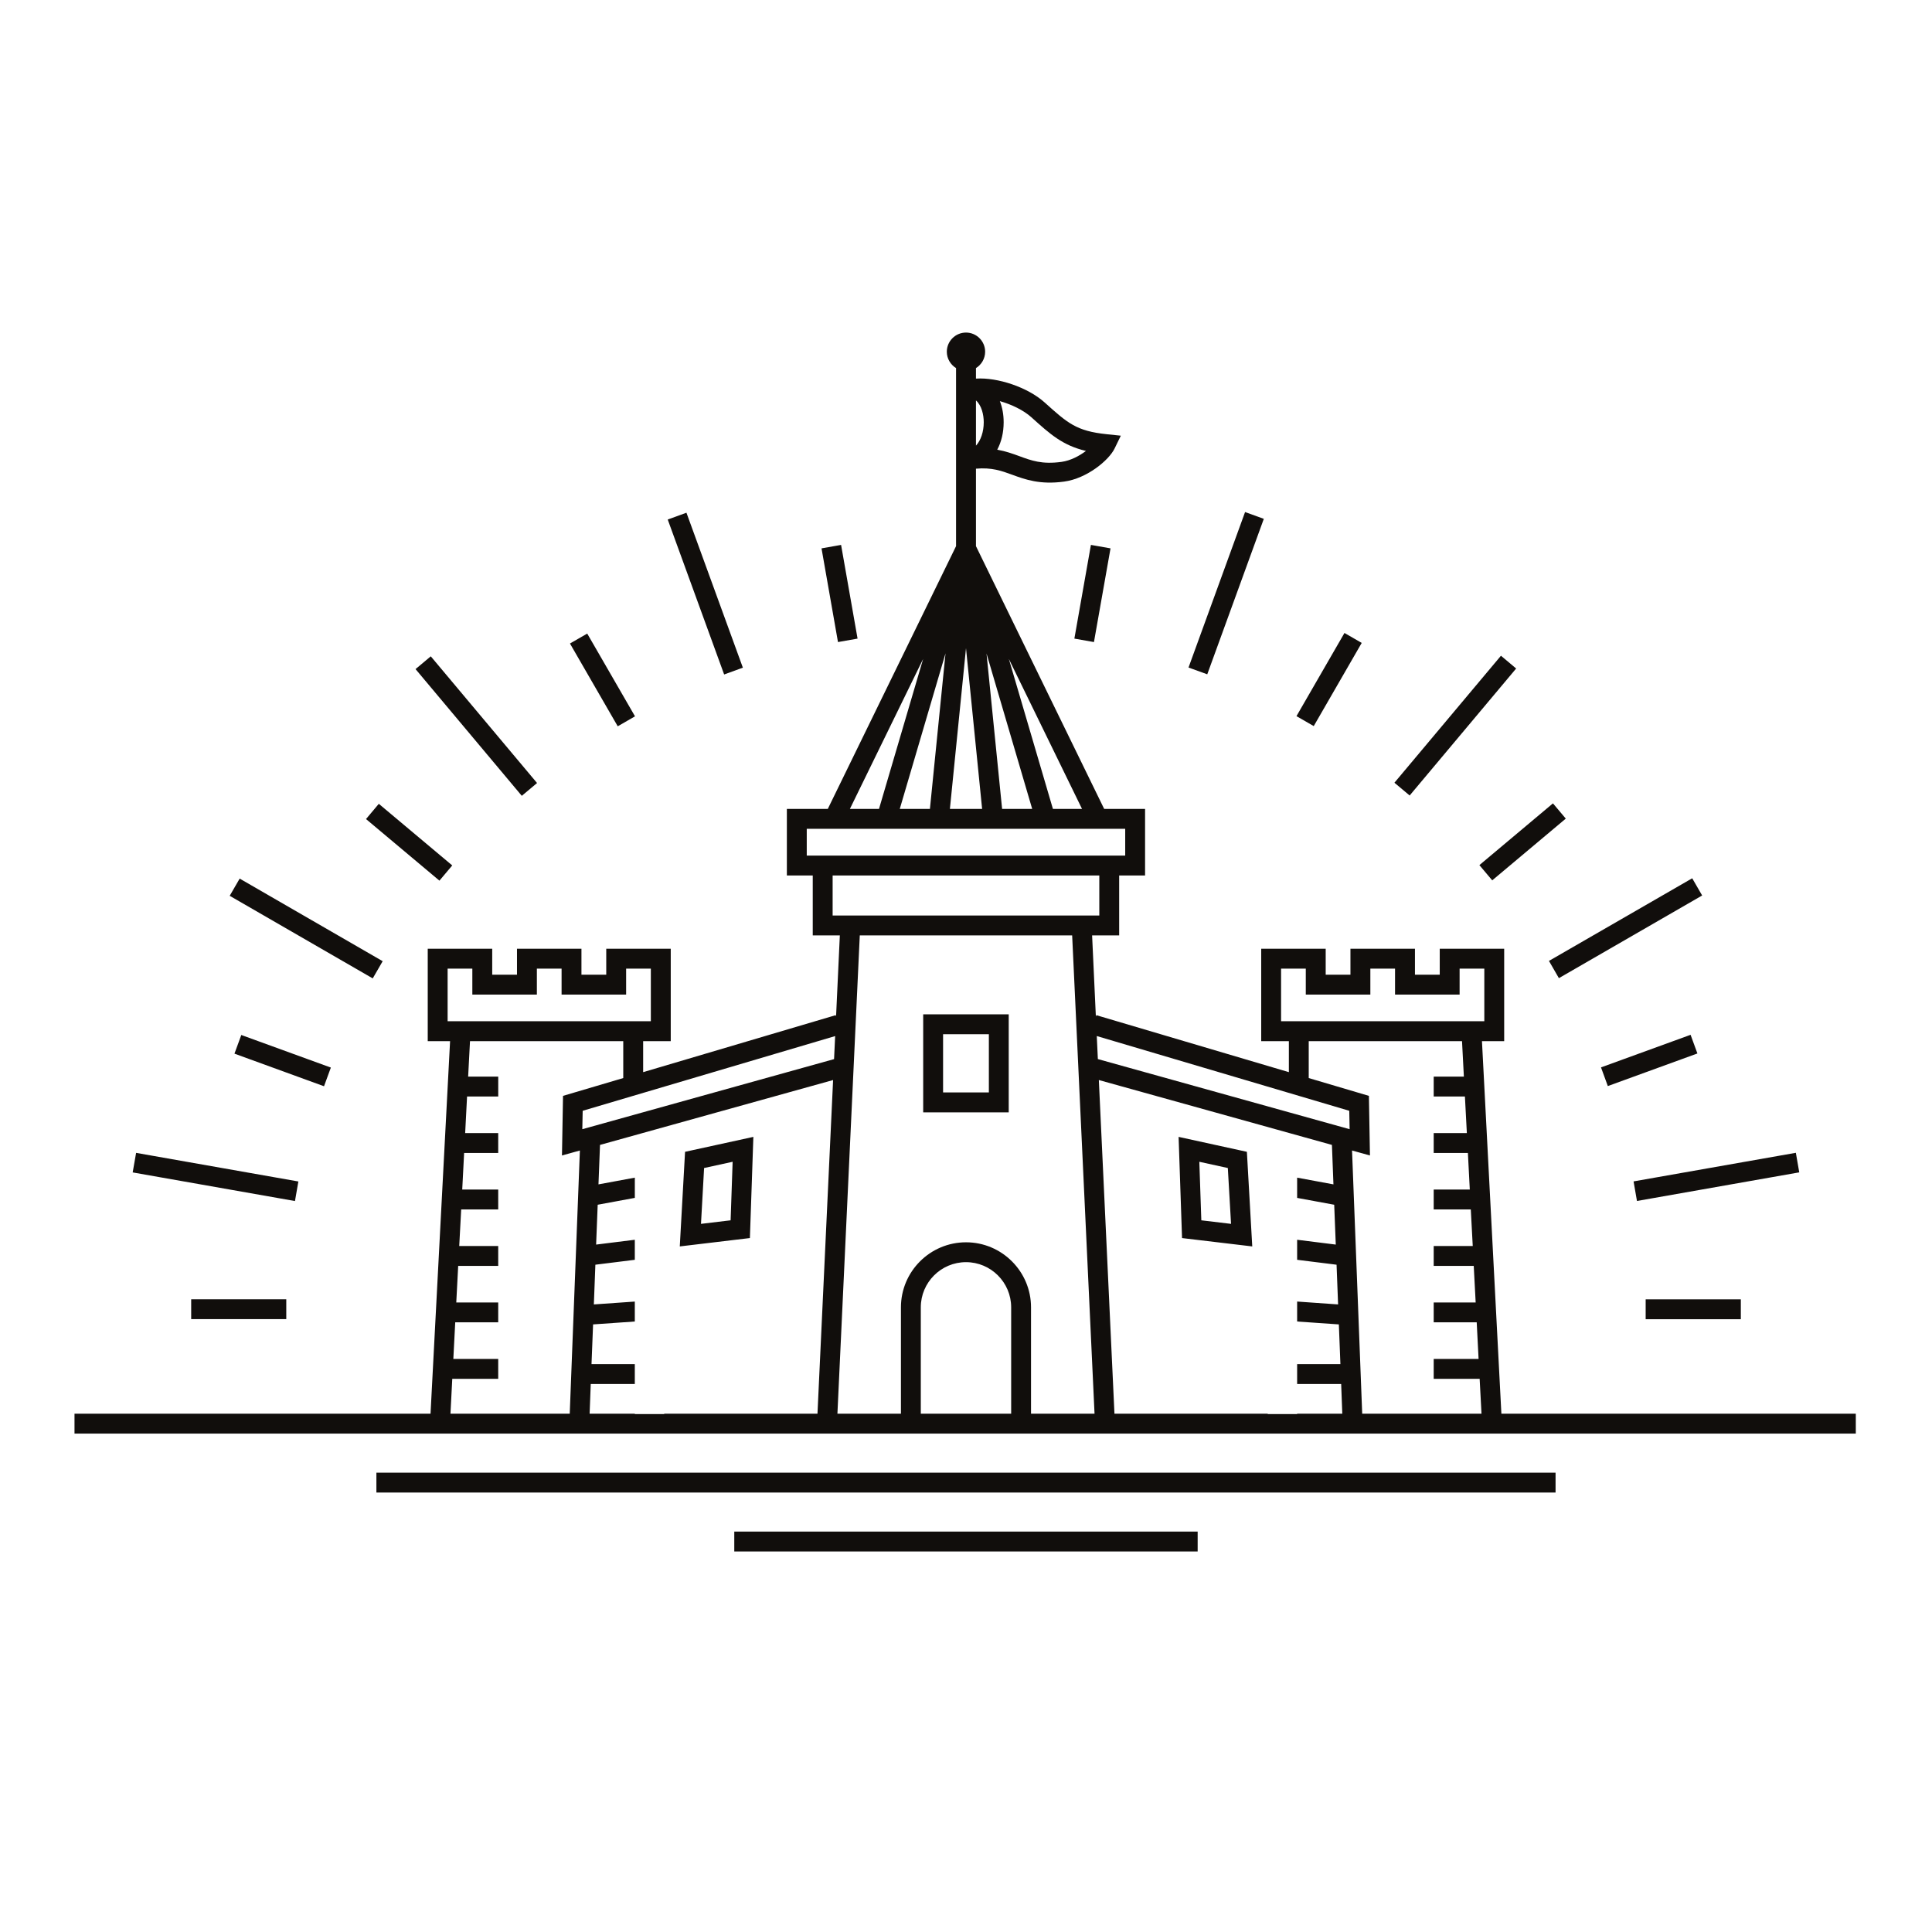 <?xml version="1.0" encoding="UTF-8"?> <svg xmlns="http://www.w3.org/2000/svg" xmlns:xlink="http://www.w3.org/1999/xlink" width="500" zoomAndPan="magnify" viewBox="0 0 375 375" height="500" preserveAspectRatio="xMidYMid meet" version="1.0"><defs><clipPath id="40b8ac411f"><path d="M 14.461 64.523 L 360.211 64.523 L 360.211 301.523 L 14.461 301.523 Z M 14.461 64.523 " clip-rule="nonzero"></path></clipPath></defs><g clip-path="url(#40b8ac411f)"><path fill="#110e0c" d="M 195.793 215.906 L 179.191 215.906 L 179.191 196.883 L 195.793 196.883 M 183.051 212.043 L 191.938 212.043 L 191.938 200.742 L 183.051 200.742 Z M 162.652 124.625 L 159.457 106.438 L 163.254 105.766 L 166.453 123.953 Z M 212.336 124.625 L 208.535 123.953 L 211.746 105.766 L 215.551 106.438 Z M 234.328 130.883 L 230.691 129.566 L 241.668 99.387 L 245.305 100.707 Z M 140.555 130.914 L 129.605 100.84 L 133.238 99.52 L 144.191 129.594 Z M 254.996 140.934 L 251.645 139.004 L 260.961 122.859 L 264.309 124.789 Z M 119.902 140.973 L 110.629 124.906 L 113.98 122.977 L 123.254 139.039 Z M 273.613 154.406 L 270.656 151.926 L 291.336 127.277 L 294.285 129.758 Z M 101.281 154.469 L 80.656 129.871 L 83.613 127.391 L 104.242 151.984 Z M 289.641 170.875 L 287.148 167.918 L 301.426 155.934 L 303.918 158.891 Z M 85.293 170.934 L 71.043 158.977 L 73.527 156.02 L 87.781 167.98 Z M 302.578 189.859 L 300.652 186.512 L 328.457 170.473 L 330.387 173.812 Z M 72.348 189.906 L 44.586 173.875 L 46.52 170.535 L 74.277 186.566 Z M 312.078 210.805 L 310.754 207.18 L 328.141 200.855 L 329.465 204.477 Z M 62.891 210.84 L 45.508 204.512 L 46.836 200.891 L 64.219 207.215 Z M 317.734 233.109 L 317.074 229.309 L 348.574 223.758 L 349.234 227.555 Z M 57.254 233.121 L 25.754 227.566 L 26.418 223.77 L 57.914 229.324 Z M 233.176 236.863 L 238.945 237.551 L 238.32 226.711 L 232.789 225.5 Z M 243.062 241.93 L 229.434 240.309 L 228.766 220.668 L 242.02 223.566 Z M 136.664 226.711 L 136.062 237.551 L 141.812 236.863 L 142.203 225.5 Z M 131.945 241.93 L 132.969 223.566 L 146.227 220.668 L 145.555 240.305 Z M 55.566 256.043 L 37.109 256.043 L 37.109 252.188 L 55.566 252.188 Z M 337.895 256.055 L 319.422 256.055 L 319.422 252.195 L 337.895 252.195 Z M 189.434 77.723 L 189.434 86.5 C 190.363 85.504 190.945 83.828 190.945 81.961 C 190.945 80.508 190.535 78.695 189.434 77.723 Z M 193.562 87.285 C 195.195 87.574 196.562 88.066 197.836 88.531 C 200.215 89.406 202.254 90.168 206.031 89.652 C 207.812 89.406 209.516 88.484 210.781 87.527 C 206.234 86.441 203.879 84.316 200.176 80.98 C 198.688 79.637 196.355 78.5 194.07 77.859 C 194.551 79.074 194.809 80.461 194.809 81.965 C 194.809 83.949 194.367 85.785 193.562 87.285 Z M 164.965 157.008 L 170.613 157.008 L 179.18 127.898 Z M 174.645 157.008 L 180.496 157.008 L 183.523 126.824 Z M 184.375 157.008 L 190.629 157.008 L 187.5 125.809 Z M 194.508 157.008 L 200.348 157.008 L 191.484 126.852 Z M 204.371 157.008 L 210.02 157.008 L 195.816 127.898 Z M 217.23 166.074 L 218.402 166.074 L 218.402 160.871 L 156.59 160.871 L 156.59 166.074 Z M 161.613 177.699 L 213.375 177.699 L 213.375 169.93 L 161.613 169.93 Z M 86.883 198.223 L 126.328 198.223 L 126.328 188.008 L 121.531 188.008 L 121.531 193.047 L 109.004 193.047 L 109.004 188.008 L 104.207 188.008 L 104.207 193.047 L 91.68 193.047 L 91.68 188.008 L 86.883 188.008 Z M 248.656 198.223 L 288.105 198.223 L 288.105 188.008 L 283.309 188.008 L 283.309 193.047 L 270.777 193.047 L 270.777 188.008 L 265.984 188.008 L 265.984 193.047 L 253.453 193.047 L 253.453 188.008 L 248.656 188.008 Z M 213.094 205.566 L 261.961 219.176 L 261.891 215.602 L 212.883 201.094 Z M 113.098 215.602 L 113.027 219.176 L 161.891 205.574 L 162.102 201.102 Z M 87.434 274.395 L 110.586 274.395 L 112.555 223.312 L 109.078 224.277 L 109.281 212.707 L 120.973 209.25 L 120.973 202.086 L 91.227 202.086 L 90.867 208.969 L 96.707 208.969 L 96.707 212.828 L 90.656 212.828 L 90.289 219.93 L 96.703 219.93 L 96.703 223.789 L 90.086 223.789 L 89.719 230.887 L 96.703 230.887 L 96.703 234.746 L 89.516 234.746 L 89.137 241.852 L 96.703 241.852 L 96.703 245.707 L 88.934 245.707 L 88.562 252.805 L 96.703 252.805 L 96.703 256.664 L 88.359 256.664 L 87.992 263.766 L 96.703 263.766 L 96.703 267.625 L 87.785 267.625 Z M 114.445 274.395 L 123.219 274.395 L 123.219 274.473 L 128.926 274.473 L 128.926 274.395 L 158.672 274.395 L 161.703 209.637 L 116.461 222.227 L 116.164 229.887 L 123.219 228.582 L 123.219 232.508 L 116.012 233.84 L 115.707 241.574 L 123.215 240.637 L 123.215 244.527 L 115.562 245.48 L 115.266 253.188 L 123.215 252.633 L 123.215 256.504 L 115.117 257.066 L 114.812 264.77 L 123.215 264.77 L 123.215 268.629 L 114.664 268.629 Z M 178.727 274.395 L 196.266 274.395 L 196.266 253.75 C 196.266 248.918 192.332 244.984 187.5 244.984 C 182.66 244.984 178.727 248.918 178.727 253.75 Z M 200.121 274.395 L 212.449 274.395 L 208.105 181.562 L 166.883 181.562 L 162.543 274.395 L 174.871 274.395 L 174.871 253.75 C 174.871 246.789 180.535 241.129 187.504 241.129 C 194.457 241.129 200.121 246.789 200.121 253.75 Z M 216.316 274.395 L 246.066 274.395 L 246.066 274.473 L 251.773 274.473 L 251.773 274.395 L 260.539 274.395 L 260.32 268.629 L 251.773 268.629 L 251.773 264.77 L 260.172 264.77 L 259.871 257.066 L 251.773 256.504 L 251.773 252.629 L 259.723 253.188 L 259.426 245.48 L 251.773 244.527 L 251.773 240.637 L 259.273 241.574 L 258.969 233.84 L 251.773 232.512 L 251.773 228.582 L 258.82 229.887 L 258.527 222.227 L 213.285 209.633 Z M 264.402 274.395 L 287.559 274.395 L 287.199 267.625 L 278.281 267.625 L 278.281 263.77 L 286.992 263.77 L 286.629 256.664 L 278.281 256.664 L 278.281 252.805 L 286.426 252.805 L 286.051 245.711 L 278.281 245.711 L 278.281 241.852 L 285.859 241.852 L 285.48 234.746 L 278.281 234.746 L 278.281 230.887 L 285.285 230.887 L 284.918 223.789 L 278.281 223.789 L 278.281 219.93 L 284.715 219.93 L 284.34 212.832 L 278.281 212.832 L 278.281 208.973 L 284.137 208.973 L 283.777 202.086 L 254.023 202.086 L 254.023 209.25 L 265.703 212.707 L 265.906 224.277 L 262.43 223.312 Z M 301.934 289.699 L 73.059 289.699 L 73.059 285.836 L 301.934 285.836 Z M 187.5 64.551 C 189.539 64.551 191.215 66.219 191.215 68.27 C 191.215 69.609 190.496 70.789 189.434 71.445 L 189.434 73.488 C 193.641 73.211 199.5 75.18 202.758 78.113 C 207.25 82.152 208.918 83.668 214.82 84.281 L 217.551 84.566 L 216.348 87.043 C 215.25 89.324 210.984 92.875 206.547 93.477 C 201.879 94.113 199.004 93.078 196.504 92.16 C 194.359 91.375 192.508 90.707 189.434 90.969 L 189.434 106.008 L 214.32 157.012 L 222.258 157.012 L 222.258 169.934 L 217.23 169.934 L 217.23 181.562 L 211.977 181.562 L 212.707 197.324 L 212.793 197.043 L 250.168 208.105 L 250.168 202.086 L 244.801 202.086 L 244.801 184.148 L 257.316 184.148 L 257.316 189.191 L 262.121 189.191 L 262.121 184.148 L 274.641 184.148 L 274.641 189.191 L 279.453 189.191 L 279.453 184.148 L 291.961 184.148 L 291.961 202.086 L 287.648 202.086 L 291.418 274.395 L 360.527 274.395 L 360.527 278.258 L 14.461 278.258 L 14.461 274.395 L 83.566 274.395 L 87.359 202.086 L 83.023 202.086 L 83.023 184.148 L 95.539 184.148 L 95.539 189.191 L 100.348 189.191 L 100.348 184.148 L 112.859 184.148 L 112.859 189.191 L 117.672 189.191 L 117.672 184.148 L 130.191 184.148 L 130.191 202.086 L 124.836 202.086 L 124.836 208.105 L 162.207 197.043 L 162.281 197.273 L 163.012 181.562 L 157.754 181.562 L 157.754 169.934 L 152.73 169.934 L 152.73 157.012 L 160.672 157.012 L 185.57 106.008 L 185.57 71.445 C 184.504 70.789 183.777 69.609 183.777 68.27 C 183.777 66.219 185.449 64.551 187.5 64.551 Z M 232.465 301.141 L 142.523 301.141 L 142.523 297.281 L 232.465 297.281 Z M 232.465 301.141 " fill-opacity="1" fill-rule="evenodd"></path></g></svg> 